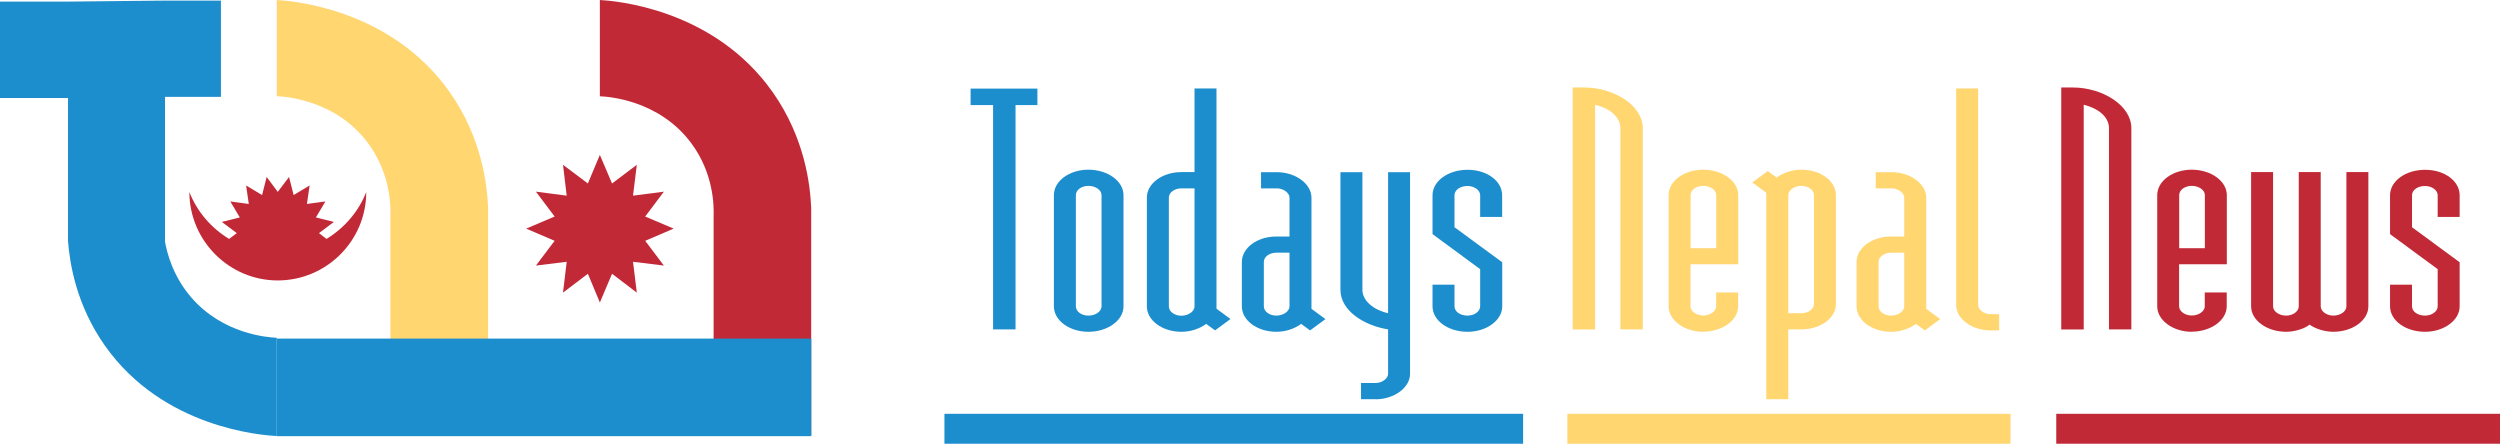 <svg xmlns="http://www.w3.org/2000/svg" id="Layer_2" viewBox="0 0 250.31 44.43"><defs><style>      .cls-1 {        fill: #1c8ece;      }      .cls-2 {        stroke: #c22937;      }      .cls-2, .cls-3, .cls-4 {        fill: none;        stroke-miterlimit: 10;        stroke-width: 3px;      }      .cls-5 {        fill-rule: evenodd;      }      .cls-5, .cls-6 {        fill: #c22937;      }      .cls-3 {        stroke: #ffd670;      }      .cls-7 {        fill: #ffd670;      }      .cls-4 {        stroke: #1c8ece;      }    </style></defs><g id="Layer_1-2" data-name="Layer_1"><g><g><g><path class="cls-1" d="M101.68,10.52v22.46h-2.25V10.52h-2.25v-1.65h6.69v1.65h-2.2Z"></path><path class="cls-1" d="M108.98,33.22c-1.92,0-3.46-1.14-3.46-2.55v-11.13c0-1.41,1.54-2.55,3.46-2.55s3.51,1.14,3.51,2.55v11.13c0,1.41-1.59,2.55-3.51,2.55ZM110.29,19.54c0-.52-.61-.93-1.31-.93s-1.26.41-1.26.93v11.13c0,.52.56.93,1.26.93s1.31-.41,1.31-.93v-11.13Z"></path><path class="cls-1" d="M121.66,33.08l-.89-.65c-.66.48-1.54.79-2.48.79-1.92,0-3.46-1.14-3.46-2.55v-10.89c0-1.41,1.55-2.55,3.46-2.55h1.31v-8.37h2.2v22.05l1.4,1.03-1.54,1.14ZM119.6,18.86h-1.31c-.7,0-1.26.41-1.26.93v10.89c0,.52.56.93,1.26.93.66,0,1.31-.41,1.31-.93v-11.82Z"></path><path class="cls-1" d="M131.17,33.08l-.89-.65c-.66.48-1.54.79-2.48.79-1.92,0-3.46-1.14-3.46-2.55v-4.44c0-1.41,1.54-2.55,3.46-2.55h1.31v-3.89c0-.48-.61-.93-1.26-.93h-1.59v-1.62h1.59c1.87,0,3.46,1.17,3.46,2.55v11.13l1.4,1.03-1.55,1.14ZM129.11,25.3h-1.31c-.7,0-1.26.41-1.26.93v4.44c0,.52.56.93,1.26.93.66,0,1.31-.41,1.31-.93v-5.37Z"></path><path class="cls-1" d="M137.72,39.97h-1.45v-1.62h1.45c.66,0,1.26-.45,1.26-.93v-4.44c-2.39-.38-4.77-1.86-4.77-3.96v-11.78h2.2v11.78c0,1.07,1.08,2,2.57,2.34v-14.12h2.2v20.19c0,1.38-1.59,2.55-3.46,2.55Z"></path><path class="cls-1" d="M146.94,33.22c-1.97,0-3.51-1.14-3.51-2.55v-2.17h2.2v2.17c0,.52.56.93,1.31.93.66,0,1.26-.41,1.26-.93v-3.72l-4.77-3.51v-3.89c0-1.41,1.54-2.55,3.51-2.55s3.46,1.14,3.46,2.55v2.17h-2.2v-2.17c0-.52-.61-.93-1.26-.93-.75,0-1.31.41-1.31.93v3.2l4.78,3.51v4.41c0,1.41-1.59,2.55-3.46,2.55Z"></path></g><g><path class="cls-7" d="M164.49,32.98h-2.25V12.83c0-1.07-.98-1.96-2.53-2.34v22.5h-2.25V8.76h1.17c2.9,0,5.85,1.76,5.85,4.07v20.15Z"></path><path class="cls-7" d="M170.53,33.22c-1.87,0-3.46-1.14-3.46-2.55v-11.13c0-1.41,1.54-2.55,3.46-2.55s3.51,1.14,3.51,2.55v6.92h-4.78v4.2c0,.52.61.93,1.26.93.7,0,1.31-.41,1.31-.93v-1.38h2.2v1.38c0,1.41-1.59,2.55-3.51,2.55ZM171.84,19.54c0-.52-.61-.93-1.31-.93s-1.26.41-1.26.93v5.31h2.57v-5.31Z"></path><path class="cls-7" d="M176.99,17.13l.89.65c.66-.48,1.55-.79,2.48-.79,1.92,0,3.46,1.14,3.46,2.55v10.89c0,1.41-1.54,2.55-3.46,2.55h-1.31v6.99h-2.2v-20.67l-1.4-1.03,1.54-1.14ZM179.05,31.36h1.31c.7,0,1.26-.41,1.26-.93v-10.89c0-.52-.56-.93-1.26-.93-.66,0-1.31.41-1.31.93v11.82Z"></path><path class="cls-7" d="M192.72,33.08l-.89-.65c-.66.48-1.54.79-2.48.79-1.92,0-3.46-1.14-3.46-2.55v-4.44c0-1.41,1.54-2.55,3.46-2.55h1.31v-3.89c0-.48-.61-.93-1.26-.93h-1.59v-1.62h1.59c1.87,0,3.46,1.17,3.46,2.55v11.13l1.4,1.03-1.55,1.14ZM190.66,25.3h-1.31c-.7,0-1.26.41-1.26.93v4.44c0,.52.56.93,1.26.93.66,0,1.31-.41,1.31-.93v-5.37Z"></path><path class="cls-7" d="M198.06,30.53c0,.48.56.93,1.26.93h.84v1.62h-.84c-1.92,0-3.46-1.17-3.46-2.55V8.86h2.2v21.67Z"></path></g><g><path class="cls-6" d="M213.41,32.98h-2.25V12.83c0-1.07-.98-1.96-2.53-2.34v22.5h-2.25V8.76h1.17c2.9,0,5.85,1.76,5.85,4.07v20.15Z"></path><path class="cls-6" d="M219.45,33.22c-1.87,0-3.46-1.14-3.46-2.55v-11.13c0-1.41,1.54-2.55,3.46-2.55s3.51,1.14,3.51,2.55v6.92h-4.78v4.2c0,.52.61.93,1.26.93.7,0,1.31-.41,1.31-.93v-1.38h2.2v1.38c0,1.41-1.59,2.55-3.51,2.55ZM220.76,19.54c0-.52-.61-.93-1.31-.93s-1.26.41-1.26.93v5.31h2.57v-5.31Z"></path><path class="cls-6" d="M233.63,33.22c-.89,0-1.83-.31-2.39-.72-.47.41-1.5.72-2.34.72-1.92,0-3.51-1.14-3.51-2.55v-13.44h2.2v13.44c0,.52.61.93,1.31.93.66,0,1.26-.41,1.26-.93v-13.44h2.2v13.44c0,.52.61.93,1.26.93.7,0,1.31-.41,1.31-.93v-13.44h2.2v13.44c0,1.41-1.59,2.55-3.51,2.55Z"></path><path class="cls-6" d="M242.81,33.22c-1.97,0-3.51-1.14-3.51-2.55v-2.17h2.2v2.17c0,.52.56.93,1.31.93.66,0,1.26-.41,1.26-.93v-3.72l-4.77-3.51v-3.89c0-1.41,1.54-2.55,3.51-2.55s3.46,1.14,3.46,2.55v2.17h-2.2v-2.17c0-.52-.61-.93-1.26-.93-.75,0-1.31.41-1.31.93v3.2l4.77,3.51v4.41c0,1.41-1.59,2.55-3.46,2.55Z"></path></g><g><line class="cls-4" x1="94.56" y1="42.93" x2="152.5" y2="42.93"></line><line class="cls-3" x1="156.93" y1="42.93" x2="201.3" y2="42.93"></line><line class="cls-2" x1="205.88" y1="42.93" x2="250.31" y2="42.93"></line></g></g><g><polygon class="cls-5" points="64.6 24.11 67.45 22.89 64.6 21.68 66.47 19.19 63.38 19.59 63.76 16.5 61.28 18.37 60.06 15.51 58.86 18.37 56.37 16.5 56.74 19.59 53.66 19.19 55.53 21.68 52.68 22.89 55.53 24.11 53.66 26.59 56.74 26.21 56.37 29.3 58.86 27.41 60.06 30.29 61.28 27.41 63.76 29.3 63.38 26.21 66.47 26.59 64.6 24.11"></polygon><path class="cls-1" d="M6.75.16H0s0,9.65,0,9.65h6.81v14.32c.17,2.25.83,6.43,3.71,10.5,5.83,8.26,15.75,8.95,17.19,9.03v-9.84c-.89-.04-5.37-.35-8.56-4.04-1.84-2.13-2.42-4.43-2.63-5.59v-14.49h5.6s0-9.64,0-9.64h-5.66"></path><path class="cls-7" d="M48.87,20.82v22.72h-9.78v-21.84c.04-1.07.01-4.32-2.22-7.34-3.24-4.41-8.45-4.7-9.16-4.73V0c1.42.08,11.39.82,17.32,9.23,3.23,4.58,3.75,9.34,3.84,11.58Z"></path><path class="cls-6" d="M60.06,9.64c.71.03,5.91.31,9.17,4.72,2.24,3.03,2.26,6.27,2.22,7.35v21.84s9.77,0,9.77,0v-22.71c-.09-2.26-.61-7-3.84-11.59C71.46.82,61.49.08,60.06,0v9.64Z"></path><rect class="cls-1" x="27.71" y="33.9" width="53.52" height="9.77"></rect><path class="cls-5" d="M27.79,28.08c4.91,0,8.88-3.98,8.88-8.85-.77,1.96-2.19,3.6-3.98,4.69l-.75-.58,1.49-1.12-1.8-.45.95-1.6-1.85.25.27-1.85-1.6.96-.46-1.81-1.13,1.49-1.11-1.49-.46,1.81-1.6-.96.27,1.85-1.85-.25.95,1.6-1.8.45,1.5,1.12-.77.58c-1.79-1.08-3.2-2.72-3.98-4.69.01,4.87,3.98,8.85,8.86,8.85h0Z"></path></g></g></g></svg>